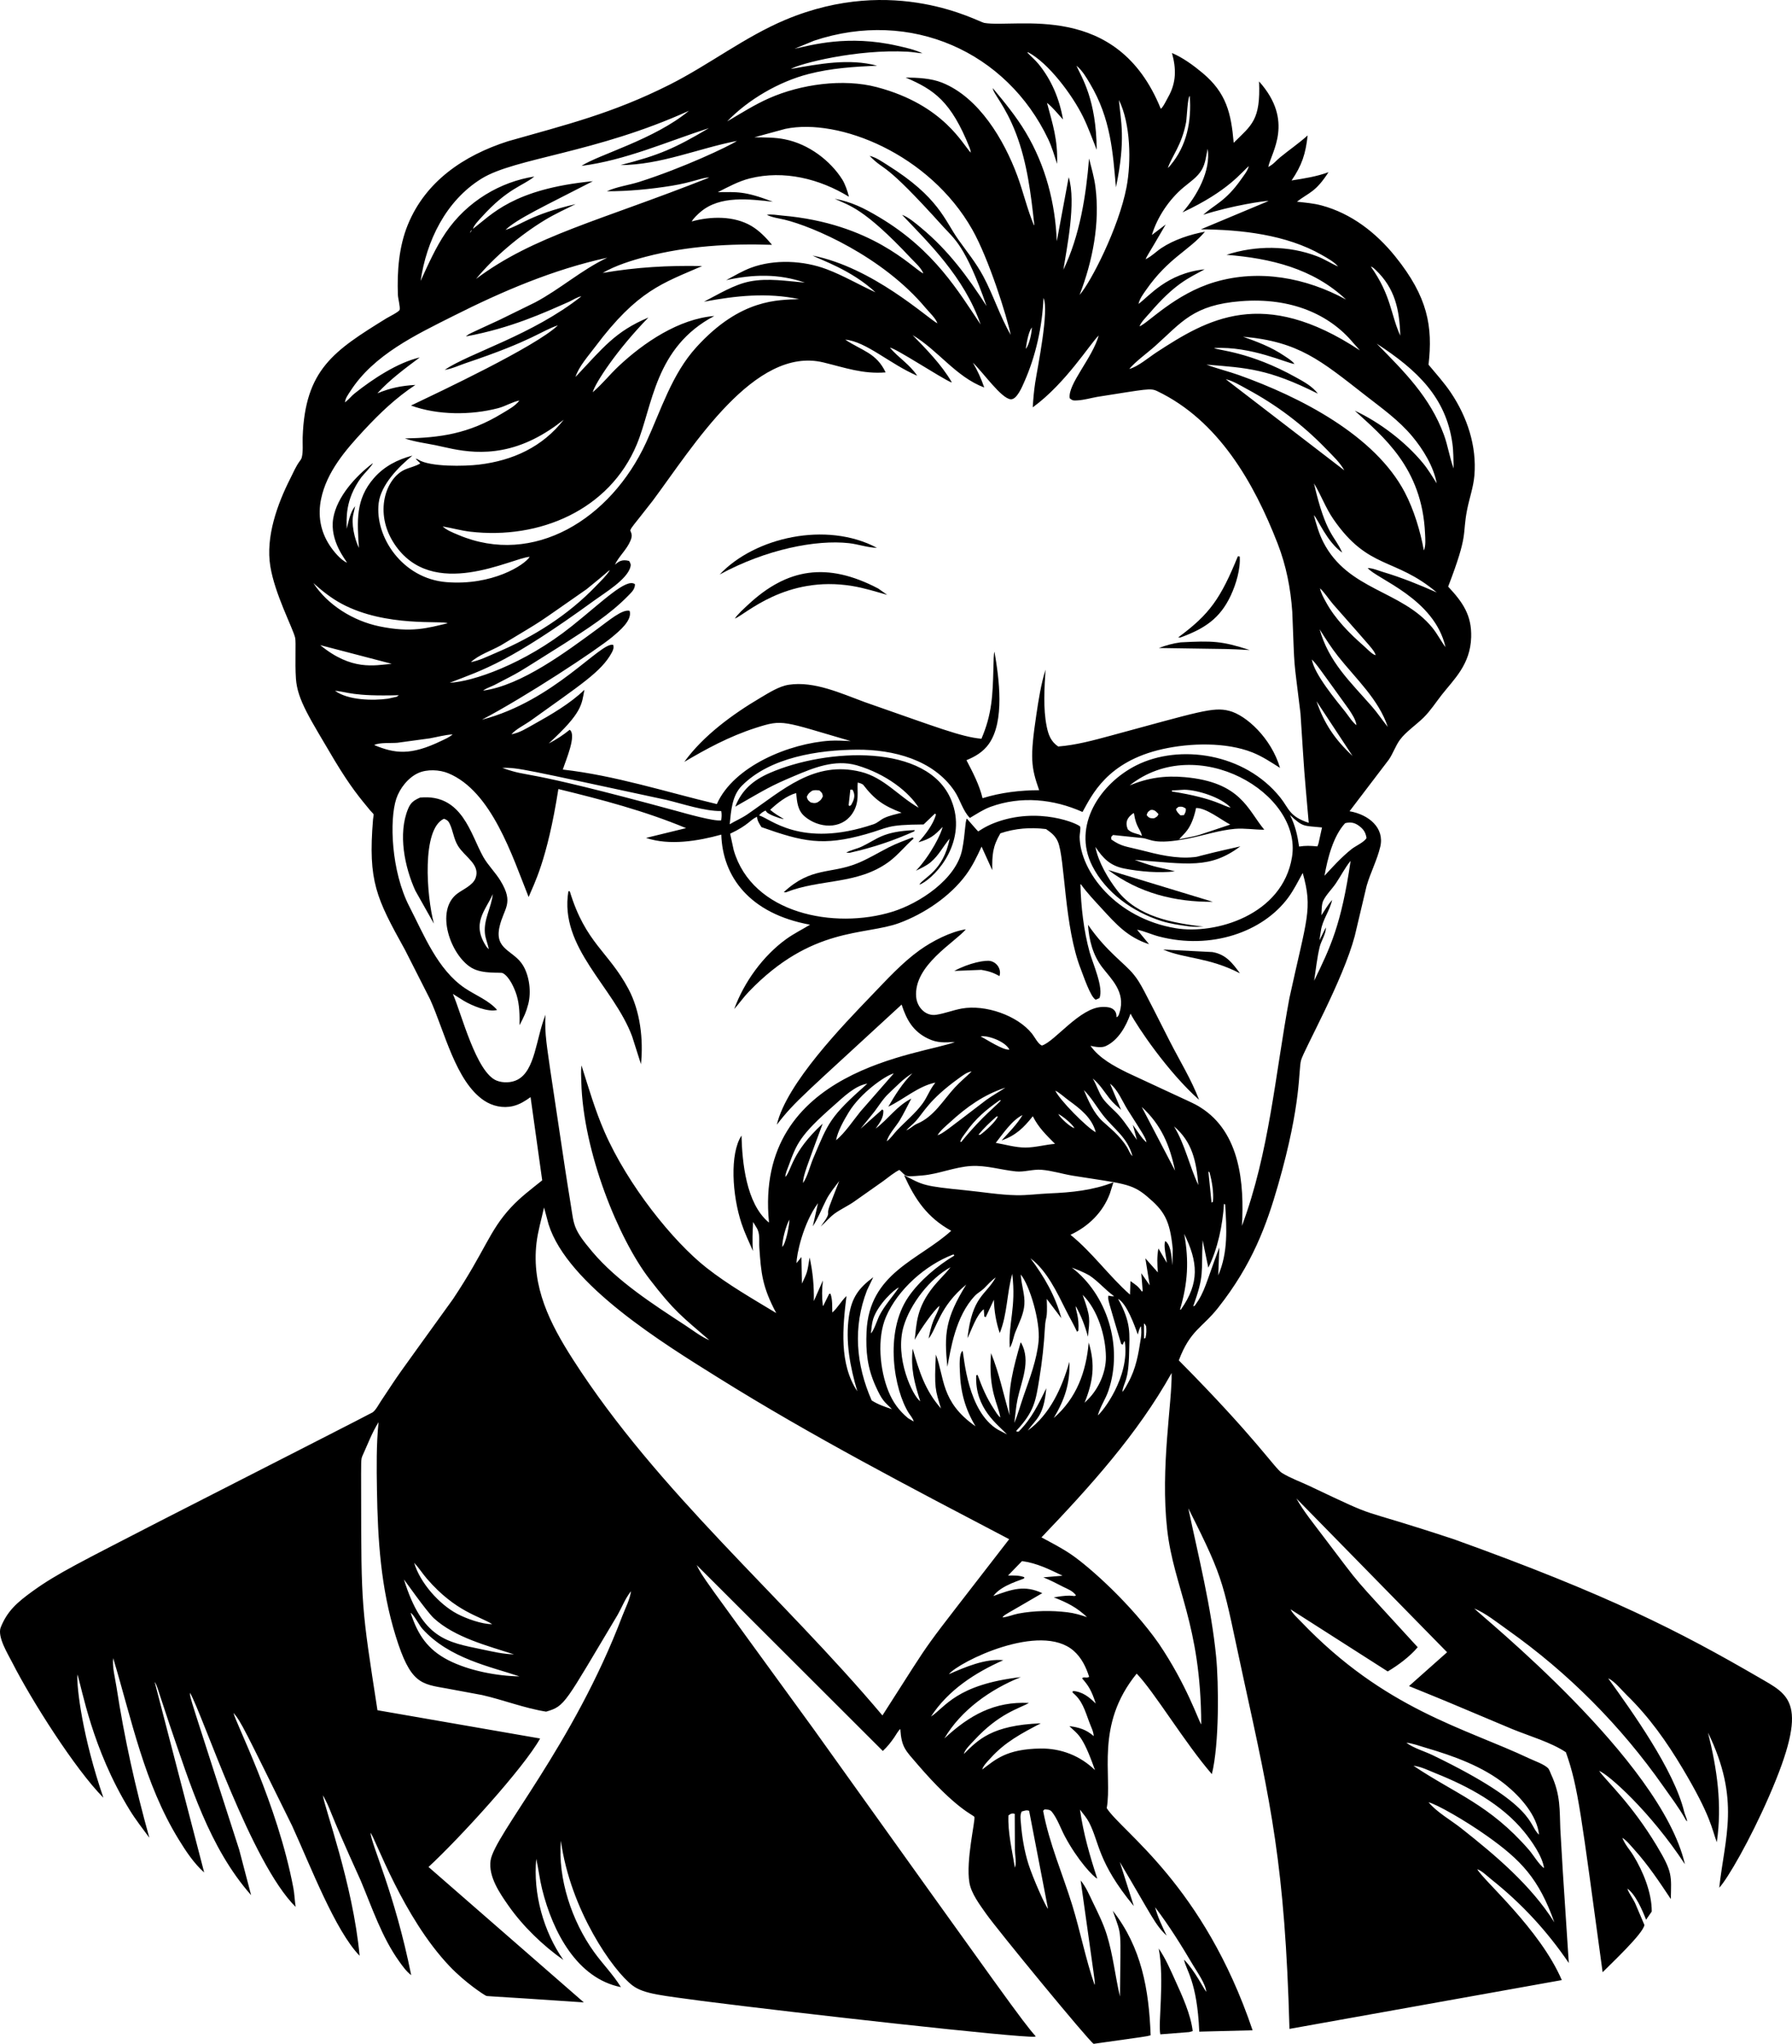 <?xml version="1.0" encoding="utf-8"?>
<svg version="1.1" id="Layer_1" xmlns="http://www.w3.org/2000/svg" xmlns:xlink="http://www.w3.org/1999/xlink" x="0px" y="0px"
	 viewBox="0 0 4386.297 5000" enable-background="new 0 0 4386.297 5000" xml:space="preserve">
<g>
	<path d="M4305.965,4104.053c-194.79-112.985-368.52-202.323-746.689-338.261
		c-261.076-86.225-165.685-41.218-353.884-130.407c-21.613-10.235-47.174-19.423-67.426-31.927
		c-17.63-10.888-61.439-82.753-252.595-275.459c27.857-73.96,57.052-79.208,95.961-128.405
		c84.108-106.356,118.847-202.455,147.153-300.95c58.134-202.346,49.32-280.908,56.182-305.072
		c7.487-26.358,102.57-194.923,131.445-303.984l28.963-122.352c9.312-32.21,25.76-63.403,33.398-95.648
		c10.925-46.103-27.662-78.703-75.178-87.022l96.23-126.344c10.459-15.246,16.324-33.74,27.116-48.415
		c14.263-19.413,40.569-37.202,57.94-54.429c17.153-17.009,29.628-36.725,44.417-55.596
		c29.562-37.711,69.98-73.73,72.005-140.955c1.629-53.828-20.714-85.686-56.331-123.712
		c50.574-131.708,33.904-123.67,46.215-187.255c5.487-28.377,15.495-55.388,17.982-84.4
		c6.183-72.005-17.555-143.249-57.453-202.709c-16.16-24.081-36.243-46.265-54.792-68.543
		c10.817-93.462-1.735-165.892-81.316-264.677c-46.831-58.134-107.518-105.318-180.491-124.929
		c-19.666-5.289-40.176-6.957-60.359-9.133c30.527-23.401,45.496-22.856,77.363-72.215
		c-29.315,10.796-59.704,15.377-90.429,20.239c25.516-37.431,34.42-65.218,39.342-110.129
		c-21.603,19.291-45.118,35.353-67.436,53.624c-10.655,8.719-15.197,16.235-28.938,23.57
		c7.001-35.619,64.59-112.178-22.546-209.358c4.068,94.941-18.216,106.7-62.087,150.107
		c-6.307-72.769-18.002-122.081-76.161-170.728c-22.01-18.408-48.356-37.701-74.935-48.893
		c10.702,38.616,10.881,72.434-9.441,108.128c-3.159,5.547-13.012,26.067-17.963,28.227
		C2734.122,1.053,2488.148,69.508,2409.12,56.053c-14.922-2.541-219.496-119.546-486.228-7.803
		c-99.661,41.749-187.23,110.212-283.668,158.777c-141.166,71.088-254.384,98.222-395.993,138.579
		c-108.271,34.739-201.422,97.933-244.877,203.968c-22.07,53.848-26.554,114.426-24.394,172.048
		c0.318,8.502,6.044,29.668,4.286,36.337c-1.222,4.639-27.294,17.799-32.429,20.803
		c-128.537,79.477-199.406,125.248-204.974,291.246c-0.492,14.655,1.48,34.634-2.081,48.634
		c-1.112,4.365-2.831,6.466-5.428,9.957c-9.014,12.142-15.589,27.846-22.447,41.368
		c-32.196,63.433-60.925,143.324-49.224,215.343c11.089,68.266,54.623,149.902,60.746,174.695
		c2.611,10.552-0.779,60.247,1.957,100.207c3.604,52.572,34.499,97.677,94.75,200.246
		c39.922,66.044,61.249,90.891,87.261,122.486c10.752,12.329,8.464,5.027,6.709,21.752
		c-12.591,152.081,8.091,192.366,78.431,319.394l61.024,120.251c35.248,77.145,62.571,201.519,132.472,248.095
		c20.515,13.677,46.23,19.224,70.391,13.518c16.92-3.998,29.37-12.157,43.285-21.975l28.471,203.578
		c-26.092,20.927-53.575,41.497-76.345,66.1c-54.274,58.65-61.8,103.935-142.127,224.54
		c-157.706,218.95-120.636,165.908-176.274,249.456c-5.274,7.96-12.599,22.089-20.371,27.532
		c-3.367,2.359-243.07,124.553-523.186,267.508c-189.081,97.618-248.541,126.259-308.642,169.709
		c-37.831,27.353-62.396,48.41-78.595,89.163c-8.361,23.123,17.845,64.928,28.302,85.478
		c47.081,92.54,153.765,260.854,223.164,330.872c-51.121-148.52-65.53-268.533-63.766-301.735
		c11.702,33.715,35.077,180.296,128.083,331.735c14.466,23.554,31.764,45.649,48.157,67.893
		c-33.944-121.319-61.332-244.266-80.422-368.783c-3.278-21.399-10.791-49.334-8.085-70.624
		c45.53,151.364,76.226,306.597,160.105,443.251c17.61,28.685,37.212,58.586,62.589,81.073l-121.175-466.145
		c6.45,9.824,4.347,8.356,36.556,104.548c50.069,144.869,96.239,299.962,199.541,417.194l-29.241-111.481
		c-125.459-389.889-119.755-368.188-120.39-383.761c31.188,53.638,149.652,416.609,258.643,523.941
		c-2.428-15.331-2.701-30.944-5.572-46.126c-39.05-206.67-142.406-405.696-146.542-428.551
		c19.529,22.927,27.048,41.044,143.463,276.303c45.712,99.99,105.295,256.258,165.215,317.895
		c-16.328-176.246-87.666-366.471-89.878-392.745c22.59,40.986,5.717,17.824,92.435,208.55
		c28.089,66.78,51.643,138.328,94.089,197.698c8.085,11.308,18.305,25.765,29.638,33.869
		c-40.853-202.329-97.407-317.848-99.602-348.437c12.217,14.841,79.124,206.273,193.368,326.452
		c39.323,41.37,85.98,71.178,88.924,72.148c7.115,2.351-28.167-1.783,239.821,16.518l-380.126-331.273
		c74.553-68.686,232.888-241.922,273.174-314.304l-398.163-69.144c-39.049-252.749-39.779-251.397-39.948-529.906
		c-0.033-81.308-0.838-83.631,3.486-93.091c12.609-27.572,22.973-55.855,39.133-81.684
		c-5.508,54.489-4.797,110.76-3.928,165.498c1.957,122.744,9.302,239.653,45.902,357.808
		c36.109,116.612,61.739,117.065,125.57,128.286l85.945,15.946c52.135,11.879,104.071,32.33,156.653,40.593
		c47.412-13.929,44.295-18.473,175.127-236.896c11.41-20.266,17.983-39.111,32.702-57.826
		c-2.95,21.184-13.63,40.531-21.24,60.592c-120.24,317.007-313.789,535.851-322.563,598.568
		c-5.512,39.382,22.805,80.289,44.343,110.949c34.902,49.692,84.142,97.243,133.938,132.101
		c-48.753-69.418-74.507-162.766-66.452-247.435c5.463,24.463,8.189,49.284,14.218,73.698
		c26.207,106.153,86.335,219.047,193,240.219c-18.896-30.8-44.864-56.863-65.941-86.212
		c-54.146-75.392-88.79-178.832-80.988-271.888c23.283,169.526,127.612,318.129,175.594,354.222
		c28.541,21.47,75.37,24.461,170.067,37.693c234.167,29.984,775.255,90.44,813.206,87.46l3.546-0.795
		c-33.415-37.613-68.124-87.207-543.9-751.874c-282.275-388.191-270.168-369.318-286.161-401.187l455.632,454.842
		c11.075-10.28,19.656-21.117,28.198-33.492c4.286-6.218,9.044-15.569,14.631-20.257
		c2.953,45.139,12.642,52.213,42.004,86.381c95.992,111.733,137.717,123.968,139.311,128.753
		c2.795,8.419-21.285,106.811-12.182,160.77c4.49,26.623,25.462,54.052,40.599,75.685
		c26.997,38.586,249.51,309.279,263.445,318.604c134.692-19.098,127.592-17.572,139.53-20.907
		c-4.052-111.824-22.164-214.772-92.679-304.819c23.432,67.066,19.009,36.493,17.62,209.99
		c-11.859-50.312-16.761-101.345-32.23-151.141c-8.467-27.254-21.364-53.113-33.78-78.724
		c-8.676-17.898-17.392-38.806-30.209-54.047c37.134,266.009,35.717,248.101,34.068,255.495
		c-21.945-63.622-34.658-130.119-54.419-194.381c-23.768-77.284-56.6-151.538-71.508-231.533l3.462-3.526
		c7.012,0.651,13.041,0.01,17.948,6.009c13.185,16.135,21.786,41.145,31.714,59.797
		c31.339,58.876,70.266,99.853,79.384,103.55c-18.395-56.138-33.989-110.165-42.312-168.786
		c7.548,9.888,16.592,20.316,22.303,31.352c25.577,49.397,20.485,96.761,109.529,204.695l-34.306-107.86
		c80.337,135.125,85.514,152.554,114.579,180.064c-10.767-22.541-21.787-45.272-28.243-69.501
		c34.833,45.927,63.8,92.436,93.076,141.948c10.047,16.989,30.463,45.252,32.246,65.111
		c-4.978-4.994-28.107-52.26-54.425-78.724c4.129,24.798,32.102,52.056,37.237,176.14l130.54-3.327
		c-119.951-355.141-320.061-485.396-357.033-543.498c14.404-80.856-29.598-202.731,73.306-329.029
		c42.225,43.28,118.771,170.848,184.001,245.786c18.471-73.564,16.799-223.697,10.459-287.681
		c-11.998-121.145-42.888-243.377-68.091-362.59c92.944,184.131,83.401,179.401,135.472,417.914
		c66.543,304.726,101.216,456.247,112.131,855.671l666.589-119.362c-53.545-124.87-192.256-244.041-206.89-271.218
		c10.816,3.322,25.248,17.561,34.46,24.88c74.021,58.825,136.426,126.31,189.579,204.507
		c-18.488-282.293-13.619-204.27-20.783-328.373c-1.884-43.938,1.089-82.88-22.447-132.924
		c-1.693-3.596-4.663-12.406-7.305-15.062c-9.982-10.032-33.318-17.943-46.459-24.151
		c-158.459-74.851-353.473-119.717-558.962-335.062c-8.656-9.078-19.552-18.285-25.129-29.628l237.879,151.965
		c25.908-15.386,53.789-36.169,73.38-59.222c-177.589-194.466-126.289-133.58-231.786-271.953
		c-21.831-29.097-47.576-60.443-65.251-92.048l368.957,376.277l-93.225,82.791
		c110.671,45.074,54.63,21.805,254.134,105.725c41.428,16.826,93.031,31.605,129.876,56.073
		c30.571,86.101,37.111,152.394,89.912,538.209c19.736-20.098,99.348-94.481,102.283-115.617l-23.058-54.062
		c-5.527-11.363-14.744-23.222-18.707-34.892c20.065,13.828,37.039,53.48,45.863,76.077l13.865-20.053
		c0.268-45.833-21.255-98.335-44.904-136.828c-10.114-16.452-18.756-23.786-27.234-43.494
		c10.444,6.138,20.863,19.323,28.943,28.277c34.142,37.817,61.734,79.235,89.873,121.512
		c1.114-57.258,4.923-64.905-34.356-130.193c-62.272-103.501-122.471-157.298-141.238-183.42
		c22.951,8.705,124.846,98.856,210.099,228.434c-58.535-254.565-500.935-609.177-515.712-625.768
		c28.009,11.566,57.851,35.627,82.528,53.098c147.977,104.781,276.208,233.852,380.379,382.167
		c18.21,25.923,38.16,52.159,53.689,79.752c2.593,4.613,1.097,2.776,4.559,5.944
		c-0.789-7.872-5.368-15.648-7.241-23.391c-24.758-102.591-128.377-246.386-185.938-326.531
		c15.161,6.641,32.245,28.183,45.326,40.946c55.025,53.694,97.511,113.78,136.798,179.606
		c69.773,116.895,71.479,147.715,83.67,180.446c13.339-92.212,0.775-178.748-21.533-268.193
		c80.168,164.817,40.834,256.048,27.523,379.406c20.377-21.66,75.078-116.152,121.939-223.691
		C4430.637,4163.884,4379.722,4147.148,4305.965,4104.053z M2855.992,3089.36l-20.505-35.156
		c-3.869,20.103-2.935,38.279-1.381,58.606l-30.607-34.48l10.697,66.09l-20.654-29.653l3.476,43.827l-2.229,0.8
		c-9.263-13.114-14.355-15.92-27.751-25.273l-1.107,33.065c-51.688-45.709-92.033-103.038-145.707-146.393
		c43.712-20.302,79.2-54.722,96.329-100.575l8.8-27.865c-50.596,19.78-102.651,24.89-156.474,27.12
		c-26.917,1.112-54.181,4.991-81.078,4.494c-40.653-0.75-81.639-7.752-122.123-11.805
		c-105.52-10.571-105.575-12.274-152.889-37.3c27.289,59.942,56.589,103.42,115.503,136.113
		c-78.81,71.745-200.807,102.683-207.248,246.863c-2.185,48.917,2.041,88.433,22.259,133.302
		c15.775,35.006,20.64,37.368,39.933,56.157c-17.471-5.686-33.993-11.343-49.612-21.31
		c-38.493-87.405-46.28-179.428-11.462-269.4l15.31-32.037c-35.915,26.648-52.815,50.337-59.445,95.097
		c-9.212,62.196,2.88,124.7,20.465,183.962c-44.864-67.217-35.925-156.658-26.524-233.018
		c-12.992,12.018-21.95,29.643-34.738,40.211c-0.402-15.092,0.695-31.5-4.435-45.822l-3.094,0.114l-14.467,29.166
		l-1.122,0.308c-2.597-21.484-2.26-40.643,0.129-62.137l-22.199,50.496c0.621-37.058-2.354-70.306-10.33-106.668
		c-6.216,39.12-5.559,35.305-18.787,63.895l-1.246-65.012l-11.953,14.909c-0.374-19.73,15.84-97.024,52.507-146.765
		l-12.713,56.763c13.761-21.295,21.628-42.629,32.955-64.933c8.229-16.2,20.803-31.386,31.694-45.887
		c-25.396,65.277-28.049,69.717-27.12,79.3c0.755,7.762-13.315,24.776-18.047,31.883
		c11.378-9.799,21.787-22.666,33.725-31.391c14.392-10.523,32.141-18.539,47.159-28.913l72.029-50.749
		c12.698-9.138,25.556-20.471,39.556-27.294c19.676,16.927,8.758,17.452,55.82,13.523
		c40.752-3.402,79.047-20.749,119.923-23.123c36.65-2.13,73.097,9.545,109.404,13.294
		c20.356,2.101,41.388-5.751,62.802-4.037c25.01,2.006,51.246,10.22,76.211,14.407
		c121.233,19.428,143.375,18.133,181.687,50.491c41.504,35.06,56.37,56.634,63.239,129.478l-0.889,39.382
		c-1.833-16.394-2.444-45.038-14.888-57.474l-2.568-1.947C2847.256,3047.296,2854.909,3075.618,2855.992,3089.36z
		 M2803.887,3272.815c-1.584,1.246-0.487,0.481-3.556,1.862l-0.238-36.626l1.535,0.318l3.813,5.904
		C2806.484,3254.609,2806.211,3262.679,2803.887,3272.815z M2664.814,3284.292
		c-6.317,72.293-29.871,136.307-85.463,184.652c26.623-45.117,40.196-84.246,38.185-137.359
		c-17.834,62.693-47.601,129.16-101.797,168.031c20.352-28.793,39.053-34.446,45.287-103.421
		c-19.383,39.362-36.01,74.493-67.62,105.983l-4.966,0.288l-0.566-2.518
		c44.32-47.294,47.404-73.76,56.207-127.77c6.868-42.118,11.204-81.569,13.553-124.144
		c1.809-32.816,6.704-13.852,4.499-70.415l35.737,47.144c-14.571-54.275-42.009-101.911-75.694-146.542
		c40.291,29.981,65.176,83.675,87.226,127.621c8.751,17.441,18.767,34.302,26.807,52.075l3.367-2.483
		c2.267-34.644-7.073-49.911-6.61-60.319c13.369,23.395,23.033,49.046,30.06,74.964
		c4.326-44.58,6.997-46.232-13.061-102.467c37.157,36.561,56.401,100.927,56.982,151.821
		c0.422,37.231-17.57,77.448-43.499,103.678l-8.73,8.547C2675.536,3379.811,2681.321,3338.811,2664.814,3284.292z
		 M2602.662,3882.105c12.302,6.188,22.219,9.173,31.039,20.6c-7.288,5.567-2.375-4.162-54.29,5.045
		c32.459,12.639,56.033,24.3,81.301,48.366c-16.284-5.438-31.029-9.843-48.117-11.928
		c-38.989-4.763-81.321-4.087-120.037,3.233c-12.485,2.364-26.504,8.527-38.751,9.431
		c4.201-6.881,2.888-3.958,97.357-59.425c-43.024-20.045-72.965-10.138-119.774,7.137
		c19.841-28.02,72.971-40.097,75.471-43.628c0.506-0.715,0.134-1.743,0.204-2.612
		c-13.027-4.782-26.117-4.077-39.764-3.968l34.306-35.324c36.198,4.847,66.646,20.088,99.254,35.731l-47.084,3.998
		C2570.878,3865.592,2586.279,3873.871,2602.662,3882.105z M2448.547,3467.698
		c-6.913-5.478-11.546-14.288-16.354-21.653c-17.65-27.026-28.247-52.284-39.352-82.543l-3.357,1.187
		c-3.767,81.419,53.834,121.026,75.521,144.486l-22.502-11.785c-74.241-44.241-82.496-177.094-86.242-192.787
		c-9.49,6.859-7.147,39.412-6.769,50.928c1.639,49.826,12.684,91.025,38.304,133.724
		c-85.83-59.764-75.509-119.453-97.103-175.47c-4.072,83.717-1.389,85.533,12.564,131.892
		c-39.227-44.631-53.381-91.089-69.283-146.288c-5.254,48.738,4.162,82.975,18.459,128.48
		c-17.794-11.603-63.504-106.333-40.539-183.435c16.224-54.459,64.252-116.839,114.703-144.346
		c-13.556,17.486-27.968,30.358-41.105,46.607c-42.854,52.965-41.758,91.346-46.538,130.958
		c12.233-23.218,48.385-74.626,60.721-83.039c-2.503,12.157-10.206,24.245-14.844,35.881
		c-5.716,14.347-8.874,29.151-11.949,44.239c20.414-24.805,26.386-78.544,92.153-132.135
		c-51.207,82.766-54.422,121.482-46.076,200.981c7.962-42.019,19.567-123.282,67.535-173.821
		c6.501-6.843,15.251-11.114,22.03-17.814c9.52-9.406,17.779-19.085,28.774-26.892
		c-24.869,44.629-57.455,44.928-69.244,148.682c10.613-21.046,21.469-56.366,39.943-70.902l1.395,17.838l3.312,1.753
		l20.014-42.749c0.934,28.327,5.314,54.752,14.347,81.594c18.876-46.782,17.118-96.791,30.661-145.017
		c9.929,83.597-10.032,119.475-6.059,180.938c6.943-10.464,8.984-26.937,13.806-38.875
		c8.83-21.861,20.356-43.409,21.936-67.441c1.561-23.797-6.951-44.41-8.934-72.958
		c22.102,26.73,48.143,114.853,43.762,162.418c-4.251,46.136-21.896,91.973-37.013,135.373
		c-7.613,21.861-13.315,43.832-22.437,65.216c2.583-19.15,3.888-39.456,7.901-58.313
		c9.381-44.09,33.263-92.465,9.093-137.096l-1.535-1.609c-17.421,61.024-32.181,113.934-26.951,178.345
		c-15.296-50.998-25.184-102.234-45.45-151.881C2418.289,3402.37,2443.808,3435.714,2448.547,3467.698z
		 M2168.693,3221.376c28.849-66.849,96.498-126.489,163.844-152.174l2.424,0.233l0.874,2.25
		c-41.045,24.448-85.2,61.357-112.389,101.101c-60.392,88.295-34.325,228.552,0.909,284.006
		c3.953,6.227,10.712,13.607,12.053,20.719l-13.88-8.204c-22.283-18.722-36.914-38.681-47.899-65.757
		C2153.437,3351.32,2146.107,3273.719,2168.693,3221.376z M2152.925,3217.537
		c-4.733,8.974-14.854,40.226-21.186,44.09c1.316-11.268,2.095-23.769,5.492-34.595
		c11.219-35.749,53.275-74.585,62.937-77.244C2182.135,3175.857,2165.803,3193.106,2152.925,3217.537z
		 M2713.09,3402.218c37.104-109.329-4.221-236.339-89.624-301.193c14.873,5.691,29.216,11.229,43.072,19.179
		c22.581,15.013,38.935,35.553,60.557,50.804c-5.04,0.65-9.019-0.328-13.935-1.41
		c-2.291,8.976-0.61,10.827,31.113,118.115l3.65,1.976l3.735-8.169h1.519
		c12.944,87.405-55.799,174.157-66.1,180.918C2694.291,3438.355,2705.903,3423.38,2713.09,3402.218z
		 M2763.839,3306.506c0.805-42.163,5.618-70.211-27.105-128.967c20.992,10.965,40.792,65.663,48.172,87.141
		c1.842-5.805,3.784-16.016,7.956-20.148c1.207,10.757,1.162,19.239-0.487,29.872
		c-5.994,38.761-11.72,73.395-30.994,108.282c-4.077,7.379-8.433,16.567-14.402,22.472
		C2751.432,3377.205,2762.405,3381.637,2763.839,3306.506z M1922.296,2879.246c-0.085-8.333,5.12-19.596,7.971-27.349
		c19.942-54.2,26.776-73.856,111.401-148.007c22.397-19.621,50.829-48.042,81.286-52.874
		c-92.501,81.997-94.78,93.843-133.064,184.284c-7.082,16.716-13.816,44.81-24.448,58.83
		c0.642-19.367,8.956-38.682,48.246-145.32C1936.773,2819.56,1937.811,2863.345,1922.296,2879.246z
		 M1932.229,2983.535c-0.179,13.692-8.125,57.419-17.381,67.043
		C1914.271,3033.659,1923.707,2998.901,1932.229,2983.535z M2289.535,2648.438
		c-14.578,18.185-19.331,34.859-31.491,51.43c-17.481,23.823-41.95,43.791-62.36,65.231
		c-7.926,8.323-15.907,20.54-25.099,26.897c3.541-15.877,22.755-36.606,31.307-50.685
		c10.444-17.193,19.304-35.935,28.69-53.769c-36.983,19.135-55.467,49.577-87.181,73.385
		c9.972-14.933,19.408-25.575,18.822-44.323l-2.766-2.483l-53.123,47.333l34.366-42.491
		c11.015-14.66,21.067-31.302,34.52-43.806c17.923-16.657,36.77-37.445,58.105-49.448
		c-24.359,24.141-41.81,52.219-59.033,81.659C2212.286,2689.379,2247.948,2656.86,2289.535,2648.438z
		 M2528.05,2730.723c13.935,27.871,32.343,45.381,54.35,67.575c-23.639,1.927-48.956,9.029-72.223,9.048
		c-24.677,0.025-48.693-7.285-72.824-11.472c16.875-21.394,40.648-56.595,65.558-67.987
		c-12.91,21.883-34.04,43.221-51.365,62.132C2486.712,2777.41,2505.022,2759.571,2528.05,2730.723z
		 M2439.111,2731.502l3.312-0.457c-3.655,11.889-32.682,37.981-43.221,45.152l-4.271-0.179
		C2408.331,2759.402,2423.15,2745.626,2439.111,2731.502z M2353.112,2793.41l-2.677,0.109
		c1.589-8.144,9.108-16.691,13.915-23.529c23.723-33.745,48.738-54.668,82.344-78.217l3.287-0.348
		C2444.998,2700.473,2404.966,2729,2353.112,2793.41z M2400.315,2535.338
		c14.039-3.225,58.55,10.261,70.495,32.28C2456.314,2570.315,2414.97,2542.942,2400.315,2535.338z M2460.937,2660.744
		c-15.335,10.379-31.863,19.234-46.786,30.085c-98.763,75.317-106.332,82.293-119.392,86.402
		c7.389-12.177,19.889-22.005,30.363-31.615C2366.283,2707.843,2407.942,2678.196,2460.937,2660.744z
		 M2337.195,2660.387c-28.476,30.945-51.454,71.737-92.376,88.691c-9.505,3.938-17.257,12.832-26.604,16.15
		c7.276-8.026,15.947-14.402,23.157-22.303c19.687-21.558,32.173-52.257,105.452-104.945
		c9.391-6.754,19.835-15.252,31.471-16.85C2364.762,2634.523,2350.152,2646.307,2337.195,2660.387z
		 M2106.278,2718.992c-18.186,22.407-37.862,52.378-59.793,70.52c3.511-21.588,19.696-49.96,31.103-68.663
		c29.213-47.893,90.288-90.051,110.15-94.899L2106.278,2718.992z M2717.058,2651.085
		c18.941,14.342,30.473,43.683,42.923,63.642c35.86,56.624,44.338,68.056,46.28,79.925
		c-11.631-9.108-24.031-30.686-33.551-42.943l10.181,36.924c-14.059-19.209-27.423-41.155-43.052-58.894
		c-12.729-14.447-29.27-26.917-40.425-42.526c-10.022-14.019-15.301-33.442-24.791-48.792
		c16.904,13.379,28.511,32.886,41.815,49.592c8.05,10.106,18.092,18.628,27.726,27.185L2717.058,2651.085z
		 M2699.448,2727.569c27.974,35.906,59.872,54.007,72.531,100.774c-6.615-5.91-9.029-14.859-13.657-22.348
		c-17.451-28.237-44.172-48.586-59.4-62.727c-21.881-20.322-34.465-49.622-45.977-76.569
		C2670.838,2684.209,2684.028,2707.774,2699.448,2727.569z M2682.121,2769.99c-22-11.745-89.232-79.652-99.015-101.891
		c12.232,6.357,22.104,16.17,33.213,24.23C2643.422,2711.996,2672.969,2734.483,2682.121,2769.99z M2629.976,2760.058
		c-11.243-3.362-33.904-24.419-39.73-34.763C2600.959,2729.913,2624.791,2749.902,2629.976,2760.058z
		 M2794.545,2707.834c48.073,44.373,68.558,93.399,81.649,156.122L2794.545,2707.834z M2873.721,2755.588
		c44.06,37.273,54.56,84.65,59.47,143.463C2910.813,2851.624,2901.353,2801.5,2873.721,2755.588z
		 M2890.079,3204.237l-1.664-0.949c18.991-64.049,22.298-118.815,10.106-184.761
		C2931.975,3086.714,2937.198,3137.765,2890.079,3204.237z M2981.894,3119.951l2.707-68.255
		c-33.099,87.17-34.587,106.884-59.45,141.66c-2.503,1.927-1.028,1.023-4.569,2.483
		c27.627-77.625,19.519-79.338,23.102-161.793l13.915,67.153c23.177-46.21,35.22-104.836,38.354-156.151l2.895,1.47
		C3002.603,3005.943,3006.109,3063.913,2981.894,3119.951z M2957.743,2865.589l3.039,2.791
		c5.781,22.07,10.444,49.006,8.11,71.702l-3.387,1.862L2957.743,2865.589z M2643.981,2022.437
		c-1.969-6.113-102.173-50.949-210.258-9.118c-24.646,9.546-38.079,20.634-39.55,20.545
		c-0.551-0.03-24.916-28.243-27.662-31.357c-4.727,8.849-3.635,37.264-11.427,76.052
		c-14.56,72.481-104.647,131.415-170.722,151.841c-141.73,43.816-343.289,5.229-388.464-150.708l-8.731-40.147
		c46.227-21.769,47.862-33.612,65.777-41.363c0.775,10.166,5.582,16.776,10.876,25.268
		c101.853,35.91,149.829,47.158,255.862,17.203c56.94-16.078,48.366-23.149,141.039-23.763l27.831-26.634
		l2.483,2.558c-6.833,24.021-26.321,49.428-42.992,67.669c28.451-8.045,39.322-16.239,59.058-37.51
		c-2.149,14.186-28.381,68.367-64.982,107.076c12.177-6.039,25.337-11.929,35.821-20.689
		c20.019-16.731,30.299-38.498,46.523-57.806c-15.423,80.084-64.103,95.203-74.249,112.563l4.355-1.51
		c39.569-20.129,114.328-106.929,73.782-205.456c-57.283-139.263-304.638-127.154-444.621-66.04
		c-39.68,17.327-68.111,41.229-84.038,82.284c77.071-44.058,84.349-49.617,143.979-74.845
		c48.694-20.599,99.229-41.294,153.028-26.474c73.249,21.343,128.587,66.111,152,103.897
		c-48.658-27.483-84.599-73.594-141.292-87.718c-114.604-28.55-191.208,44.507-278.404,104.171
		c-13.304,9.103-28.968,15.623-42.908,24.076c3.417-32.568,5.363-69.467,29.4-93.905
		c69.055-70.212,188.377-88.1,282.57-88.582c88.333-0.457,186.375,24.334,238.302,101.275
		c13.776,20.416,20.471,48.684,37.669,65.678c16.085-9.48,33.005-20.858,50.625-27.24
		c74.662-27.041,153.887-19.15,225.047,12.654c22.491-39.969,59.216-123.257,196.09-153.872
		c67.073-15.003,155.406-17.456,220.016,8.319c24.27,9.679,45.312,23.857,67.287,37.718
		c-21.228-72.769-83.117-129.269-124.452-139.569c-39.396-10.209-73.483,2.204-290.834,60.974
		c-42.218,11.397-83.948,22.8-127.645,26.286c-18.042-12.361-24.031-28.635-28.193-49.235
		c-8.874-43.906-5.557-94.253-2.781-138.774c-11.169,35.444-17.069,73.852-22.547,110.567
		c-15.752,105.581-12.97,127.865,6.933,184.31c-46.836,0.109-93.746,5.676-138.537,19.537
		c-8.129-33.268-23.694-62.817-39.411-92.957c21.424-8.666,40.887-20.311,54.578-39.456
		c39.879-55.775,25.095-161.708,14.034-225.668c-4.033,6.833-0.861,76.609-8.05,127.412
		c-4.375,30.934-11.621,56.644-23.907,85.274c-49.353-4.488-105.959-26.947-286.31-89.878
		c-56.982-20.932-123.146-51.638-184.99-42.242c-24.27,3.69-48.847,19.636-69.695,31.927
		c-67.128,39.575-140.165,92.689-186.246,156.757c51.731-30.484,109.04-62.175,175.678-83.462
		c66.853-21.366,63.921-16.216,231.593,32.583c-16.81-0.497-34.083-1.947-50.864-0.869
		c-98.836,6.341-235.309,61.72-276.824,155.029c-124.626-29.693-249.342-70.082-376.982-84.46
		c7.308-23.044,34.513-84.629,16.86-97.317c-16.537,13.294-32.682,23.837-51.544,33.561
		c83.531-76.423,80.584-95.669,87.514-131.37c-34.148,33.303-82.359,61.322-123.916,84.405
		c-19.888,11.047-33.657,20.239-54.678,24.498c10.027-12.093,32.558-23.197,45.868-32.593
		c122.903-88.389,174.027-120.075,199.606-167.087c3.506-6.441,5.691-11.949,3.536-19.239
		c-30.537-8.023-144.362,137.327-321.277,183.187c105.982-55.588,281.268-170.642,319.633-202.938
		c17.038-14.346,48.977-40.412,41.895-63.423c-17.747-4.641-50.374,23.448-79.712,44.899
		c-73.833,53.989-184.964,137.847-278.861,150.281c6.327-5.358,19.76-9.783,27.463-13.602
		c74.563-39.161,36.841-17.074,171.05-101.21c55.288-35.583,111.282-70.763,157.437-118.2
		c8.055-8.279,15.847-15.395,15.703-27.319c-20.94-15.974-78.524,41.775-154.16,102.254
		c-117.777,94.165-243.852,136.426-299.361,138.834c84.999-32.579,146.817-50.855,355.424-202.322
		c24.886-18.067,77.507-49.701,86.65-79.782c2.175-7.161,0.626-9.629-2.875-15.927
		c-18.559-4.738-26.076,2.018-34.739,9.237c9.491-20.565,29.037-36.754,38.096-58.874
		c4.266-10.414,3.854-15.132-0.561-25.069c4.231-9.741,2.779-5.486,55.115-72.68
		c98.287-131.907,249.079-379.204,417.873-338.157c52.771,12.838,96.905,28.863,152.069,24.315
		c-22.408-47.702-57.194-52.462-98.847-80.129c51.293,4.522,109.273,59.639,176.165,88.338
		c-18.817-28.357-45.664-43.787-66.726-68.583c12.907,0.283,123.151,73.152,150.698,85.115l0.209-1.376
		c-24.895-42.495-61.317-79.489-95.514-114.619c62.187,36.824,106.033,102.318,175.41,128.231
		c-7.533-21.886-16.071-40.797-27.781-60.776c25.785,24.902,69.511,87.563,92.485,89.6
		c15.383,1.37,29.043-32.996,32.95-41.726c28.451-63.557,44.556-136.689,47.348-206.18
		c14.461,29.519-14.64,170.747-20.272,207.338c-3.069,19.934-4.822,40.157-5.964,60.289
		c80.688-58.519,140.935-156.633,161.45-175.728c-15.495,55.48-76.324,119.442-70.986,153.47
		c6.958,6.272,10.181,5.786,19.676,5.205c15.827-0.973,32.22-5.761,47.908-8.597
		c121.32-18.942,129.803-22.02,146.383-14.104c149.939,71.617,237.041,223.969,295,373.123
		c20.992,54.017,31.769,109.4,35.801,167.087c6.335,155.935,2.02,98.952,20.083,248.219
		c11.366,173.677,6.693,112.822,20.182,267.752c-48.303-15.845-48.038-34.92-69.556-61.809
		c-87.612-109.502-247.254-131.214-351.724-79.171c-88.699,44.182-158.206,147.726-108.689,246.099
		c33.328,66.209,99.929,113.025,169.133,135.011c21.772,6.918,44.139,9.923,66.691,13.021
		c12.187,1.678,24.369,1.266,36.63,1.068c-76.082-9.475-160.73-23.803-211.122-88.616
		c-22.447-28.868-46.831-70.306-53.52-106.748c18.817,28.416,36.402,46.249,70.932,53.053
		c37.351,7.355,85.85,11.477,123.657,6.774c-42.58-11.751-38.349-6.258-98.504-28.009
		c132.175,10.298,183.852,22.268,258.738-33.045c-118.902,26.453-97.029,24.597-113.735,26.341
		c-44.135,4.604-88.229-6.54-130.67-17.436c-35.1-9.021-45.993-7.984-71.553-25.859l-0.194-6.208l4.405-4.653
		l71.707,7.39c20.711,2.224,27.53,17.667,111.863,1.292c38.026-7.39,76.42-20.506,115.25-23.793
		c22.72-1.922,48.247,2.349,71.483,2.175c-40.879-48.975-56.831-116.387-194.783-128.594
		c-48.53-4.291-89.63,1.534-134.772,20.198c165.461-131.105,422.469,18.932,397.438,174.908
		c-22.929,142.86-188.345,190.588-284.711,174.467c-146.42-24.482-233.679-138.154-235.203-223.388
		C2642.496,2041.502,2645.515,2027.199,2643.981,2022.437z M1885.149,1981.133
		c17.392-16.304,40.226-34.54,63.602-41.001c2.28,21.776,3.332,42.58,21.414,57.652
		c33.931,28.285,87.823,32.422,115.17-6.242c20.103-28.426,11.858-56.418,14.184-77.199
		c4.887,1.311,8.785,2.409,13.056,5.165c28.779,37.45,50.461,51.827,94.263,68.707
		c-14.06,3.784-30.07,6.843-43.181,13.255c-9.416,4.608-15.346,11.541-25.814,15.067
		c-178.845,60.233-254.402-16.037-279.894-21.603c4.882-6.138,8.899-8.656,15.927-12.048l2.453,3.466
		c4.961,6.397,31.913,15.807,40.276,17.322l1.584-0.159C1906.881,1996.509,1895.186,1989.919,1885.149,1981.133z
		 M1974.719,1949.33c3.735-8.383,5.905-9.575,13.051-14.899c5.88-2.205,11.596-1.261,17.709-0.79
		c6.516,5.939,7.31,5.855,8.606,14.447c-3.566,8.283-5.915,10.285-13.573,15.042
		c-6.362,2.458-9.719,1.341-16.14-0.065C1977.823,1957.688,1976.885,1957.41,1974.719,1949.33z M2077.127,1970.421
		l4.266-38.473c2.707-0.591,0.919-0.348,5.408,0.08l2.731,5.82c3.993,11.72-0.447,21.206-6.059,31.347
		l-3.263,2.458L2077.127,1970.421z M1765.216,2006.918c-17.391,3.022-89.21-17.534-106.689-22.328
		c-406.492-110.625-352.008-79.208-429.013-105.988c37.393-1.55,54.085,3.759,402.126,78.361
		c38.884,9.411,93.807,27.884,133.764,27.13C1766.831,1992.337,1766.418,1998.664,1765.216,2006.918z
		 M1513.863,896.198c-22.19,20.885-37.806,41.51-63.1,63.433c6.265-22.806,59.078-103.675,136.396-182.845
		c-81.315,34.214-110.543,73.378-178.454,145.355c7.226-24.363,32.164-52.484,48.246-73.901
		c104.081-138.614,165.458-155.323,261.668-197.376c-83.864-1.629-160.492,2.692-243.402,16.815
		c31.183-18.196,71.786-30.849,106.614-39.898c100.188-26.018,204.741-32.275,307.863-28.848
		c-14.084-16.955-30.89-34.421-49.94-45.779c-43.056-25.665-100.103-24.22-146.671-11.372
		c5.08-8.522,14.342-17.173,21.876-23.565c47.71-40.459,119.372-31.079,176.756-24.657
		c-70.178-26.814-87.751-23.631-134.668-23.465c25.139-12.634,50.893-26.777,78.341-33.646
		c83.387-20.853,170.732,0.879,242.528,44.864c-3.223-13.21-9.257-31.158-16.547-42.6
		c-28.867-45.33-81.266-86.19-140.314-97.876c-24.548-5.057-49.572-4.55-74.542-4.951l75.972-20.693
		c130.948-27.014,352.288,61.148,457.3,246.273c40.5,71.392,84.844,212.707,94.154,257.739
		c-26.341-45.261-42.466-97.262-67.376-143.701c-17.461-32.553-39.66-59.47-60.86-89.302
		c-33.988-47.825-47.482-103.734-173.623-182.53c-13.513-8.442-27.811-18.788-43.498-22.352
		c40.949,41.956,28.925,5.543,180.476,173.63c26.348,29.21,53.841,45.103,105.794,193.83
		c-46.484-72.228-93.31-135.869-160.01-191.252c-12.793-10.622-31.148-26.425-46.861-31.957
		c63.423,66.816,151.86,151.535,192.36,268.367c-53.414-79.185-112.656-181.875-248.279-262.606
		c-38.388-22.856-67.993-37.425-109.027-45.093c36.389,17.02,71.439,22.823,185.536,144.208
		c9.47,10.076,24.458,23.241,30.348,35.756l0.948,2.846c-28.273-14.645-125.184-122.84-345.516-141.714
		c-10.935-0.939-27.011-3.983-37.331-1.743c13.652,6.734,29.171,8.422,43.881,11.963
		c67.802,16.312,238.531,88.88,344.846,215.909c9.107,10.88,25.159,25.628,28.729,37.618
		c-25.26-13.691-158.425-137.017-305.658-165.925c19.954,10.663,95.425,35.251,154.185,90.002
		c-40.146-18.325-78.257-40.916-119.7-56.565c-56.763-21.429-128.177-24.856-185.357-3.486
		c-20.788,7.767-40.867,19.85-60.453,30.284c66.005-14.536,128.192-16.205,192.658,5.999
		c-44.239-3.72-90.399-11.507-134.549-2.91c-38.607,7.514-77.686,31.769-112.533,49.642
		c78.029-14.71,154.468-22.869,233.107-6.312c-50.439,2.321-142.558-2.133-251.248,117.107
		c-60.806,66.711-86.556,153.812-123.603,233.996c-86.496,187.202-275.247,303.516-459.098,225.856
		c-15.504-6.551-27.368-10.93-38.776-20.853c22.646,3.655,44.229,10.057,67.446,12.778
		c170.02,19.918,341.076-53.432,407.763-213.431c39.315-94.306,43.593-237.231,189.742-314.244
		C1661.707,780.134,1575.866,837.836,1513.863,896.198z M1435.84,1441.37c60.876-49.094,49.469-42.435,57.036-46.627
		c-8.77,13.995-21.851,26.092-33.238,38.001c-68.613,71.726-152.968,124.899-243.978,163.596
		c-24.148,10.265-41.493,19.302-63.11,23.5c18.613-17.56,50.585-28.332,73.087-40.872
		C1343.857,1507.524,1296.215,1538.431,1435.84,1441.37z M2510.882,853.038c1.872-14.044,6.277-40.733,14.804-52.135
		c-0.089,13.16-6.049,41.711-14.213,51.743L2510.882,853.038z M3000.279,927.744
		c18.31,4.206,35.861,15.321,52.338,24.2c72.402,39.024,135.04,86.188,192.355,145.241
		c18.276,18.835,35.055,34.454,45.525,53.496L3000.279,927.744z M2774.66,1989.059l1.073,1.242
		c5.054,34.683,16.644,38.77,19.368,54.687l-7.017-3.486c-10.191-3.014-20.098-4.782-27.646-12.713
		C2753.189,2010.897,2759.72,1999.216,2774.66,1989.059z M2806.613,1994.025c2.478-7.697,2.846-7.757,9.52-12.415
		l3.67-0.402c7.797,0.576,10.771,5.229,15.802,10.335c-2.27,6.287-4.038,6.357-9.813,9.932l-3.774,0.432
		C2814.122,2001.957,2811.197,1999.886,2806.613,1994.025z M2927.648,1976.644
		c24.712-0.447,61.635,29.201,83.66,40.569c-93.478,30.781-65.296,24.003-125.093,36.024
		C2897.297,2039.201,2916.103,2030.723,2927.648,1976.644z M2878.483,1979.127l5.642-4.966l2.438-0.556
		c7.852-0.606,9.649,0.452,15.961,4.589c0.666,7.28-1.242,9.421-4.484,15.832l-8.582,0.601
		C2884.542,1989.764,2880.062,1986.159,2878.483,1979.127z M2868.586,1936.324l-0.233-2.538l30.671-1.833
		c33.765,0.651,89.798,19.075,113.199,43.514C2995.953,1973.852,2976.77,1953.246,2868.586,1936.324z
		 M3157.622,1993.877c32.597,30.943,33.981,25.634,78.292,30.423l-8.656,39.253l-2.582,7.027
		c-17.57-1.504-28.8-2.134-44.83,0.442C3175.49,2042.049,3170.574,2020.232,3157.622,1993.877z M3216.665,2399.186
		c4.161-27.294,7.111-55.83,13.503-82.647c3.412-14.332,16.289-33.502,15.017-47.526l-15.564,31.317l3.521-23.232
		c3.799-27.046,21.861-48.897,27.493-75.52c-10.061,11.402-17.898,24.851-26.192,37.569
		c0.656-10.34,0.035-26.643,4.579-35.886c7.261-14.784,21.21-28.183,30.596-41.964
		c12.52-18.37,22.159-38.081,36.333-55.403C3282.888,2263.376,3256.438,2316.973,3216.665,2399.186z
		 M3325.325,2019.512c11.685,8.383,17.168,16.21,19.547,30.383c-4.768,9.947-26.877,19.696-36.169,26.996
		c-26.179,20.593-50.829,48.425-66.735,65.578c7.355-41.77,21.106-96.701,50.431-128.579
		C3303.887,2010.653,3314.572,2011.81,3325.325,2019.512z M3222.455,1715.478l88.21,133.848
		C3268.144,1809.785,3241.088,1770.404,3222.455,1715.478z M3293,1741.531c-21.151-26.666-76.459-92.375-81.942-128.296
		c13.188,13.768,16.132,18.679,90.002,121.274c7.653,11.382,17.456,25.869,19.2,39.605
		C3310.044,1766.59,3301.075,1751.711,3293,1741.531z M3357.654,1727.928
		c-53.197-60.662-105.074-108.362-127.63-188.486c14.327,22.636,28.809,45.495,45.48,66.497
		c42.987,54.146,99.527,105.551,121.314,172.381C3383.493,1761.728,3371.714,1743.964,3357.654,1727.928z
		 M3230.893,1439.16c12.202,11.551,21.329,26.455,32.33,39.238c96.593,109.94,99.657,111.344,104.165,124.487
		l-4.241-1.5c-8.139-4.321-17.834-14.928-24.995-21.171c-35.13-30.646-69.809-65.747-92.406-106.932
		C3239.718,1462.287,3233.57,1451.496,3230.893,1439.16z M3505.284,1534.764
		c-75.008-90.959-205.469-90.238-266.073-208.222c-10.797-21.017-17.183-43.514-23.291-66.229
		c10.386,9.822,31.394,64.747,69.427,91.587c-18.218-42.206-39.545-41.157-69.154-169.352
		c17.521,28.476,28.287,59.733,47.75,87.837c86.212,124.507,150.061,92.249,252.798,178.996
		c-43.925-19.438-85.448-36.233-131.559-50.084c-11.437-3.437-25.789-9.604-37.48-9.679
		c22.248,27.136,163.444,74.227,190.523,193.696C3526.509,1567.541,3517.913,1550.08,3505.284,1534.764z
		 M3555.045,1084.888c2.766,19.934,2.453,41.026,3.005,61.153c-9.977-26.817-13.905-55.72-23.922-82.796
		c-34.048-92.043-97.109-154.314-164.435-222.584C3469.467,905.474,3539.462,972.632,3555.045,1084.888z
		 M3367.045,660.186c47.616,45.197,58.596,97.61,60.414,160.939c-23.731-51.946-21.717-98.025-72.208-169.207
		C3360.361,653.735,3363.132,656.471,3367.045,660.186z M3456.69,1067.348
		c26.693,31.833,52.353,73.892,59.996,115.131c-10.766-16.657-20.803-33.82-33.412-49.185
		c-42.684-52.021-106.346-100.476-167.206-128.649c68.198,62.788,164.876,138.813,172.038,300.677
		c0.526,11.834,2.24,30.314-2.93,41.264c-8.43-46.687-24.194-99.388-46.796-142.37
		c-73.194-139.247-255.477-233-406.143-286.697c-26.162-9.326-53.208-15.609-79.146-25.536
		c99.754,8.237,150.607,9.949,272.707,71.091c-13.414-18.082-34.783-29.445-54.121-40.176
		c-113.252-62.846-189.006-65.373-200.132-71.408c91.263-5.254,180.003,37.992,197.013,38.865
		c-6.759-8.592-16.632-14.183-25.625-20.252c-31.377-21.166-65.027-33.76-100.441-46.444
		c136.825,11.978,189.961,58.046,299.783,143.721C3382.768,998.968,3423.372,1027.608,3456.69,1067.348z
		 M2903.145,299.319c2.076-10.919,3.581-61.844,9.024-64.548c4.599,61.292-6.774,121.5-47.546,169.875
		c-1.753,2.078-3.79,4.684-6.029,6.156C2868.795,381.14,2892.489,355.382,2903.145,299.319z M2843.238,606.527
		c-14.466,9.567-21.489,18.489-39.153,27.85c4.222-10.447,1.135-2.119,49.254-85.21l-33.864,25.685
		c13.041-43.603,42.163-86.764,76.946-116.054c15.902-13.389,34.823-25.41,45.366-43.809
		c9.038-15.776,10.29-33.721,14.283-51.097c8.162,53.717-26.181,115.357-61.665,155.682
		c113.822-53.039,144.495-99.025,162.533-113.211c-4.68,13.639-8.687,17.616-18.727,31.915
		c-38.207,54.416-64.393,61.296-93.101,87.171c68.862-22.265,152.394-34.834,160.05-33.775l-165.692,69.338
		c98.899,0.72,208.984,13.045,295.641,62.534c13.225,7.552,31.07,17.207,40.077,28.555
		c-17.237-7.658-32.861-17.982-50.511-24.836c-70.103-27.224-151.602-27.135-222.494-3.903
		c107.666,8.597,211.832,33.209,292.508,109.484c-97.998-53.526-212.647-75.039-321.515-42.754
		c-97.525,28.918-163.533,100.789-184.011,108.322c3.883-10.841,17.227-23.654,24.721-32.38
		c62.106-72.355,94.355-85.127,134.792-107.195c-92.511,9.704-135.756,65.777-161.957,84.688
		c2.642-12.39,11.368-24.001,18.544-34.276c55.17-78.998,105.018-95.951,144.054-142.435
		C2913.644,573.343,2873.592,586.453,2843.238,606.527z M2827.948,846.045
		c64.846-58.007,92.649-100.025,209.254-109.226c123.632-9.749,217.131,32.958,274.242,100.992l17.273,19.413
		c-237.853-157.258-373.932-76.028-497.8,4.643c-18.012,11.735-46.781,36.094-66.854,40.737
		C2781.851,882.204,2807.527,864.316,2827.948,846.045z M1978.851,181.131
		c55.819-14.408,110.919-17.926,168.159-20.44c-69.571-18.39-142.033-4.279-211.311,7.996
		c21.152-12.967,161.257-49.038,285.828-42.227c12.137,0.663,24.275,3.045,36.461,3.998
		c-19.338-9.323-40.33-13.633-61.154-18.405c-121.317-27.811-211.754-1.415-252.192,7.287l47.993-19.784
		c237.102-79.032,471.784,27.791,573.106,240.974c9.083,19.103,15.107,40.185,21.682,60.274
		c2.18-59.195-11.093-98.011-24.712-149.251c14.427,11.466,26.793,27.165,39.243,40.804
		c-8.611-49.824-27.87-96.69-60.245-136.139c-8.283-10.088-18.564-18.395-27.359-28.033l2.642-0.052
		c49.318,26.178,107.01,102.953,133.828,157.111c12.907,26.064,22.681,54.264,33.606,81.262
		c-1.022-123.506-36.29-176.013-49.702-205.821c14.134,11.266,24.007,28.307,33.139,43.641
		c51.538,86.547,56.002,169.403,63.622,253.896c24.87-117.878,11.466-164.059,7.276-213.66
		c28.635,57.87,30.586,150.975,18.588,213.675c-18.902,98.774-87.664,232.955-114.833,263.222
		c31.918-82.627,50.288-175.609,38.751-264.464c-3.014-23.227-9.808-46.518-15.534-69.234
		c-7.385,91.13-22.81,189.192-62.892,272.103c7.744-49.986,31.956-164.646,13.041-226.458l-29.146,156.698
		c-3.695-93.26-27.548-184.996-75.724-265.727c-23.47-39.327-51.753-73.653-80.929-108.728
		c0.724,13.595,29.981,40.8,56.972,111.367c27.205,71.153,36.372,147.868,44.636,223.125l-1.098,0.517
		c-16.056-38.324-25.894-81.103-40.42-120.465c-32.34-87.625-93.801-191.79-183.972-227.876
		c-27.746-11.103-59.927-12.243-89.485-12.666c69.546,29.764,111.072,57.868,156.489,171.387
		c1.689,4.224,2.533,8.026,3.233,12.495c-18.991-17.692-64.844-116.719-230.132-160.326
		c-82.746-21.832-186.435-7.043-263.744,27.094c-36.069,15.927-68.717,36.934-102.651,56.715
		C1831.41,243.362,1906.852,199.714,1978.851,181.131z M1178.478,437.13c82.123-50.902,278.743-62.19,507.935-166.148
		c-84.604,70.334-220.946,107.175-263.118,134.853c107.389-13.618,209.753-59.514,311.95-92.397
		c-83.814,49.587-121.467,66.143-216.416,90.44c98.578-0.417,189.792-40.593,285.028-59.155
		c-19.906,13.207-132.456,66.362-239.027,100.208c-25.973,8.244-54.653,11.681-79.404,22.959
		c52.304,0.199,106.693-5.09,158.262-13.349c52.389-8.402,78.204-21.554,92.162-20.065
		c-267.966,106.139-429.423,142.058-570.573,247.879c44.233-54.186,109.057-108.149,169.063-144.416
		c23.838-14.407,49.657-26.241,74.622-38.582c-112.513,26.346-131.626,50.758-171.656,63.101
		c27.804-26.986,95.323-58.007,213.888-119.179c-196.358,19.087-247.885,82.284-293.645,116.576
		c3.417-10.181,13.513-20.014,20.665-27.965c65.008-72.315,102.226-76.953,129.602-100.027
		c-82.169,12.745-164.379,59.913-216.917,137.457c-24.995,36.894-42.759,77.695-61.377,118.001
		C1043.779,589.671,1090.929,491.404,1178.478,437.13z M1155.023,562.526c-1.475,2.548-2.538,5.309-4.956,7.053
		C1151.561,566.862,1152.311,564.12,1155.023,562.526z M785.991,1220.415
		c13.727-66.045,60.15-119.873,104.866-167.881c39.277-42.173,77.716-78.903,125.858-110.835
		c-34.589,1.992-60.756,7.271-93.051,20.53c30.895-33.84,67.257-60.463,103.783-87.807
		c-54.722,12.768-115.618,53.138-159.22,87.862c-8.396,6.682-10.532,11.151-23.609,22.104
		c-0.194-8.999,7.856-19.517,12.678-27.071c57.121-89.426,160.74-138.238,252.609-184.478
		c120.037-60.418,244.614-113.681,376.491-142.38c-63.234,29.941-114.749,76.504-176.488,109.316l-87.767,43.047
		c-78.914,36.496-72.68,32.867-81.912,40.246c111.369-20.602,191.258-57.822,253.538-85.259
		c6.764-3.158,22.253-12.743,29.146-12.698c-120.325,94.933-272.533,137.989-334.507,179.691
		c16.309-1.937,35.995-11.219,51.718-16.498c165.765-55.687,182.526-78.005,225.529-92.445
		c-53.97,52.082-293.182,164.43-359.61,196.238c65.305,23.828,146.85,23.907,213.66,6.347
		c17.133-4.504,35.106-15.569,51.743-18.618c-11.473,14.25-24.765,20.829-42.168,31.436
		c-82.757,50.43-152.889,59.628-238.247,61.387c24.861,8.472,49.751,11.412,75.322,16.567
		c45.192,9.111,132.704,38.37,240.308-15.142c26.291-13.071,50.228-29.052,73.181-47.268
		c-52.13,66.78-124.532,99.85-207.353,109.787c-35.404,4.246-119.72,5.994-148.459-11.978
		c-3.695-2.314-1.673-1.401-6.818-2.389l11.656,11.412c-11.516,7.211-26.062,9.813-38.488,15.509
		c-46.098,21.16-75.491,104.781-25.506,180.848c93.404,142.17,288.928,34.353,331.641,32.255
		c-12.471,20.12-91.749,70.948-203.961,61.864c-107.96-8.742-175.525-111.294-165.652-193.403
		c5.383-44.75,48.971-88.959,82.498-116.109c-36.303,9.485-69.089,26.325-94.049,54.891
		c-45.818,52.433-40.986,105.944-36.829,170.921c-10.638-21.603-19.721-60.344-13.2-84.3l3.993-17.873
		c-12.46,15.45-15.629,36.472-20.664,55.249c-0.099-22.397-5.366-69.768,35.786-125.897
		c4.882-6.655,27.552-29.36,28.014-34.386c-40.961,31.014-87.976,81.833-96.786,134.906
		c-9.239,55.636,31.599,102.621,33.795,108.62c-15.956-7.137-33.194-28.198-42.739-42.819
		C784.119,1299.283,777.619,1260.711,785.991,1220.415z M836.08,1476.928
		c108.721,58.312,246.62,40.297,259.676,47.794c-48.587,11.448-88.165,24.016-167.455,7.474
		c-63.17-13.17-125.773-51.375-161.296-105.795C788.375,1445.527,810.733,1463.33,836.08,1476.928z
		 M783.826,1578.228l175.013,45.694C915.734,1627.795,860.831,1641.318,783.826,1578.228z M819.96,1689.847
		c31.492,2.712,41.709,14.049,156.27,10.881l-4.956,3.71l-21.106,4.733
		C913.036,1714.415,851.868,1713.298,819.96,1689.847z M915.926,1822.693c12.54-6.863,41.964-4.157,57.245-5.657
		l79.225-10.821c18.32-3.367,36.849-8.477,55.447-9.595c-7.807,7.102-18.494,11.408-27.94,15.966
		C1004.866,1848.781,966.925,1843.754,915.926,1822.693z M1266.479,2641.476c-14.988,7.712-35.424,8.278-50.963,2.041
		c-50.024-20.064-85.855-163.78-107.036-212.036l26.936,16.95c20.103,11.775,58.645,28.302,81.391,22.348
		c-20.148-23.48-53.263-36.164-78.793-53.356c-66.874-45.018-100.322-130.407-135.984-199.61
		c-44.675-86.683-49.164-212.117-32.037-263.773c8.438-25.437,29.112-51.867,53.918-62.996
		c21.384-9.59,51.867-8.239,73.301,0.596c106.599,43.931,157.04,203.906,196.71,302.837
		c12.449-30.785,45.13-87.934,72.809-264.191c106.579,25.973,211.032,53.376,312.551,95.624l-97.893,23.942
		c57.379,19.309,127.258,7.688,184.141-8.05c3.11,102.505,68.851,193.348,217.215,220.374
		c-19.537,11.914-39.64,21.722-58.303,35.195c-56.753,40.961-103.426,105.531-127.278,171.129
		c12.306-13.742,22.705-28.843,35.548-42.222c154.292-160.723,284.035-137.124,368.252-168.155
		c60.876-22.432,124.423-65.002,163.253-117.594c15.966-21.628,27.205-45.068,38.359-69.412l26.231,57.697
		c-0.496-37.39,0.681-57.721,19.904-90.25c36.328-12.212,73.638-14.973,111.595-10.35
		c12.435,8.482,23.028,16.552,29.122,30.954c17.614,41.606,15.117,207.985,56.351,312.367
		c5.771,14.606,23.713,68.638,36.342,74.14l8.691-3.765c11.825-23.777-16.673-86.7-23.793-112.732
		c-14.511-53.063-21.086-110.994-22.486-165.855l1.539,0.412c14.883,20.798,32.757,39.347,50.004,58.184
		c36.144,39.481,64.094,70.981,116.571,88.015l-29.404-35.587c18.107,3.64,35.667,11.993,53.704,16.696
		c126.789,33.071,253.911-10.345,316.419-95.415c13.627-18.539,24.151-39.928,35.304-60.026
		c24.991,88.947,10.202,109.926-32.623,306.289c-34.843,187.2-49.086,377.196-116.154,557.085
		c5.999-103.545-4.39-228.633-100.982-289.483c-17.783-11.204-9.644-5.973-179.795-85.398
		c-32.762-16.2-68.335-35.116-89.868-65.633c10.891,2.458,26.634,5.537,37.162,0.715
		c30.989-14.193,50.174-49.071,60.772-79.444c16.798,31.856,90.286,141.812,167.807,210.849
		c-18.494-48.768-47.05-95.112-70.818-141.556c-65.828-129.444-71.721-143.118-88.582-164.261
		c-22.871-28.683-66.225-55.577-112.503-122.431c2.676,37.788,11.616,73.554,34.907,104.156
		c21.299,27.983,58.022,60.328,42.416,110.179c-1.733,5.532-2.185,9.331-7.385,12.043
		c-0.278-2.831-0.372-7.703-1.465-10.484c-5.298-13.493-18.668-15.185-33.561-14.829
		c-54.794,1.275-115.588,84.223-147.481,94.377c-9.297-3.069-17.973-20.828-24.16-28.645
		c-35.898-45.3-115.089-72.185-172.272-61.849c-21.161,3.824-41.423,12.078-62.743,15.291
		c-25.77,3.877-46.566-18.404-48.792-43.439c-6.894-77.559,95.769-134.249,121.517-165.661
		c-37.48,5.651-82.697,29.241-113.179,51.107c-42.719,30.646-80.114,71.781-116.477,109.579
		c-71.21,74.029-209.344,216.341-232.943,317.328c43.971-57.674,70.66-77.07,305.415-293.918
		c12.127,37.177,27.751,65.33,64.287,83.074c23.619,11.472,40.966,9.699,66.254,8.438
		c-76.683,31.02-492.637,63.366-455.105,441.607l-1.927-1.326c-53.982-46.19-63.681-145.355-65.41-211.35
		c-29.174,44.812-22.916,145.967,0.129,215.264c7.603,22.875,18.33,45.153,28.024,67.227
		c-2.324-23.808-0.849-47.288,0.204-71.126l7.961,13.041c10.066,15.306,6.128,31.992,7.335,49.637
		c4.223,61.869,6.984,95.957,41.388,160.214c-58.109-35.21-117.53-68.965-171.055-111.068
		c-81.703-64.265-192.132-201.625-249.257-332.247c-23.401-53.505-38.761-107.235-56.441-162.608
		c-1.669,13.22-0.74,27.12-0.398,40.454c4.421,171.419,91.221,383.894,166.665,481.903
		c61.916,80.424,79.352,91.387,146.899,149.988c-20.267-8.323-40.3-24.146-58.77-36.223
		c-78.639-51.41-166.948-108.064-227.942-180.262c-46.931-55.542-44.483-64.189-52.398-113.467
		c-15.689-98.181-5.219-29.756-50.635-332.47c-5.751-43.767-14.924-89.779-11.348-133.913
		C1311.836,2540.387,1310.386,2618.883,1266.479,2641.476z M1045.444,3862.687
		c70.088,80.725,128.489,90.873,159.23,110.567c-24.796,0.527-64.327-13.9-86.128-25.526
		c-44.015-23.47-90.672-76.057-104.826-124.69C1025.267,3835.408,1034.335,3849.894,1045.444,3862.687z
		 M1061.907,3958.733c50.918,46.895,131.395,67.525,196.169,88.448c-26.495-0.487-52.587-6.814-78.416-12.202
		c-85.336-17.791-145.618-25.343-191.024-171.189C989.242,3863.958,1044.317,3942.533,1061.907,3958.733z
		 M1097.41,4061.483c-50.839-26.008-75.118-62.797-92.252-115.751c6.814,2.657,21.27,30.637,28.431,38.612
		c65.849,73.395,168.684,93.211,237.909,116.735C1215.68,4100.154,1147.191,4086.955,1097.41,4061.483z
		 M2159.953,4196.627c-247.315-293.685-548.906-545.767-757.461-870.823
		c-56.172-87.553-101.876-177.541-89.307-284.85c3.442-29.385,12.167-58.238,18.474-87.112l11.109,41.393
		c46.528,147.927,282.902,292.485,414.839,374.871c230.485,143.925,472.025,269.271,712.571,395.337
		C2232.508,4073.585,2301.198,3977.017,2159.953,4196.627z M2484.115,4568.986
		c-6.506-40.807-17.596-86.639-15.748-127.799l5.691-3.804c4.951-1.202,5.215-1.301,9.724,0l0.367,88.15
		C2484.383,4537.337,2488.629,4559.163,2484.115,4568.986z M2565.202,4669.482
		c-5.745-4.683-36.8-74.549-47.739-108.884c-10.091-31.684-16.001-67.192-18.563-100.316
		c-0.765-9.868-2.652-19.795,1.956-28.66c6.848-1.709,11.407-4.261,18.161-1.689L2565.202,4669.482z
		 M2666.448,4213.562c5.226,14.039,9.681,20.946,10.687,33.581c-18.404-15.857-35.414-21.34-59.633-24.369
		c19.809,20.202,31.431,18.535,62.663,107.577c-35.975-34.987-82.647-53.386-133.078-52.77
		c-84.73,1.045-111.213,27.744-143.001,51.42c2.955-9.815,11.44-17.887,19.805-27.225
		c35.806-39.977,76.757-61.407,123.688-85.905c-120.763,4.673-153.752,40.955-188.278,74.88l0.507-2.14
		c4.365-10.931,16.095-21.822,23.977-30.398c61.747-67.214,110.716-78.257,134.712-92.187
		c-84.227-4.092-145.096,29.573-206.921,86.903c40.405-69.412,113.432-120.668,187.021-150.073
		c-158.557,18.153-185.15,74.116-219.858,96.473c42.287-64.838,107.662-107.031,177.039-137.925
		c-44.571-4.281-93.344,16.979-133.356,34.356c24.935-30.472,224.013-128.541,305.45-57.389
		c19.413,16.959,30.334,39.759,38.085,63.796c-6.098,4.216-15.305-1.624-16.959,4.142
		c14.703,16.839,22.706,28.665,33.085,61.277c-16.076-15.976-32.499-29.23-56.088-30.825l-0.685,3.894
		C2648.985,4159.678,2655.233,4183.436,2666.448,4213.562z M2940.277,4218.573
		c-6.535-8.498-34.915-95.93-104.136-198.131c-67.139-95.56-166.88-184.942-212.612-216.57
		c-23.619-16.334-49.091-29.256-74.314-42.853c117.693-123.216,235.188-252.58,318.56-402.151
		c1.568,71.075-27.963,231.295-10.876,382.793C2872.989,3884.36,2939.474,3972.465,2940.277,4218.573z
		 M3804.605,4702.77c-57.22-90.985-144.248-164.003-227.843-230.048c-25.178-19.89-59.922-39.297-80.064-63.716
		c19.553,4.716,89.517,44.322,143.915,82.98C3722.632,4550.285,3766.568,4595.572,3804.605,4702.77z M3742.483,4525.532
		c-96.475-111.188-180.542-137.166-282.759-205.868c18.395,1.907,37.777,11.839,54.951,18.707
		c79.409,31.734,160.745,75.168,215.675,142.39c18.345,22.447,45.053,60.225,49.086,89.436
		C3766.604,4561.279,3753.21,4537.898,3742.483,4525.532z M3489.665,4275.649
		c67.635,19.765,140.18,45.644,195.553,90.439c35.458,28.68,77.035,74.716,81.917,122.099
		c-27.814-23.394-0.736-68.981-260.282-194.316c-19.994-9.649-47.06-17.263-64.486-30.527
		C3457.633,4264.739,3474.946,4271.349,3489.665,4275.649z"/>
	<path d="M2077.777,1328.752c22.606,2.483,46.523,11.109,68.727,11.432c-123.654-65.778-299.411-25.68-384.997,65.275
		C1876.001,1343.301,1998.24,1320.008,2077.777,1328.752z"/>
	<path d="M3012.59,1456.8c12.932-27.776,24.056-64.694,21.866-95.495l-4.48-0.467
		c-42.231,103.268-68.926,141.709-146.12,198.488l5.577,0.159C2947.091,1538.488,2986.07,1513.762,3012.59,1456.8z
		"/>
	<path d="M1830.507,1479.972c-11.159,10.459-23.152,20.823-32.007,33.358c25.009-8.963,124.36-106.784,288.043-79.672
		c28.779,4.763,57.041,13.652,85.056,21.638l-21.846-15.475C2024.754,1374.158,1926.588,1389.893,1830.507,1479.972z"
		/>
	<path d="M2889.925,1571.454c-18.836,2.433-35.677,7.206-53.471,13.801c206.659,3.083,156.461,1.786,222.485,4.981
		C2990.218,1567.855,2967.55,1567.392,2889.925,1571.454z"/>
	<path d="M1222.667,2267.269c10.481-46.083,36.303-56.763,2.359-112.583c-12.376-20.361-30.443-37.733-42.014-58.179
		c-31.198-55.13-51.29-155.153-154.651-145.394c-15.346,6.769-23.113,12.023-29.658,28.014
		c-24.91,60.85-8.293,141.903,17.834,199.585l45.525,80.859c-18.033-67.66-30.43-231.737,24.677-256.572
		c6.327,2.334,10.151,4.564,13.334,10.891c8.974,17.834,10.096,37.718,20.818,55.279
		c16.853,27.584,55.739,45.876,42.997,79.31c-6.535,17.158-30.264,27.09-44.149,37.34
		c-56.221,41.505-16.726,151.856,34.853,182.045c27.033,15.808,70.466,10.04,75.804,12.703
		c16.388,8.169,29.604,38.567,34.391,54.747c6.967,23.534,7.275,48.395,6.898,72.774
		c11.889-23.188,15.624-30.369,21.36-51.832c7.554-29.529,2.89-68.3-12.867-94.461
		C1257.634,2324.37,1209.725,2324.162,1222.667,2267.269z M1186.861,2282.53c1.132,13.587,7.28,26.251,9.53,39.705
		l-5.13-5.408c-39.166-57.934-2.227-89.835,14.973-129.597C1202.763,2220.518,1183.971,2247.817,1186.861,2282.53z"/>
	<path d="M2108.453,2071.439c-11.874,5.527-26.167,7.836-37.162,14.61l8.656,0.134
		c54.767-12.073,106.743-29.549,157.969-52.428l0.973-2.98C2159.237,2034.046,2147.254,2053.363,2108.453,2071.439z"/>
	<path d="M2175.333,2072.958c-25.72,13.121-50.084,28.242-76.946,39.118c-65.894,26.685-112.871,8.107-180.059,70.564
		l5.21,0.343c84.356-33.423,174.804-18.221,251.81-74.448c22.422-16.373,40.157-39.169,61.153-57.399
		c-0.973-0.869-1.892-1.837-3.029-2.483C2214.024,2056.277,2193.941,2063.468,2175.333,2072.958z"/>
	<path d="M2712.41,2128.281c76.077,56.614,162.622,78.52,256.344,77.904L2712.41,2128.281z"/>
	<path d="M1547.261,2535.338l21.662,68.106c6.158-60.597-1.733-129.801-30.636-184.061
		c-48.943-91.869-104.926-111.65-143.637-239.007l-3.377-0.119
		C1368.379,2318.438,1501.813,2413.299,1547.261,2535.338z"/>
	<path d="M3035.047,2381.129c-18.345-25.233-34.828-46.712-67.738-52.06l-120.281-6.099
		C2900.186,2345.871,2958.061,2341.296,3035.047,2381.129z"/>
	<path d="M2402.009,2372.647c16.811,2.87,29.375,6.456,44.219,15.291c5.016-13.177-2.818-31.781-20.917-36.71
		c-12.672-3.446-53.28,4.425-89.506,24.031L2402.009,2372.647z"/>
	<path d="M2836.236,4766.863c14.561,77.852-2.003,182.761,3.908,209.895l70.709-5.512l8.557-2.483
		c-4.956-41.169-25.61-86.069-42.694-123.678C2864.563,4818.338,2852.992,4791.108,2836.236,4766.863z"/>
</g>
</svg>
